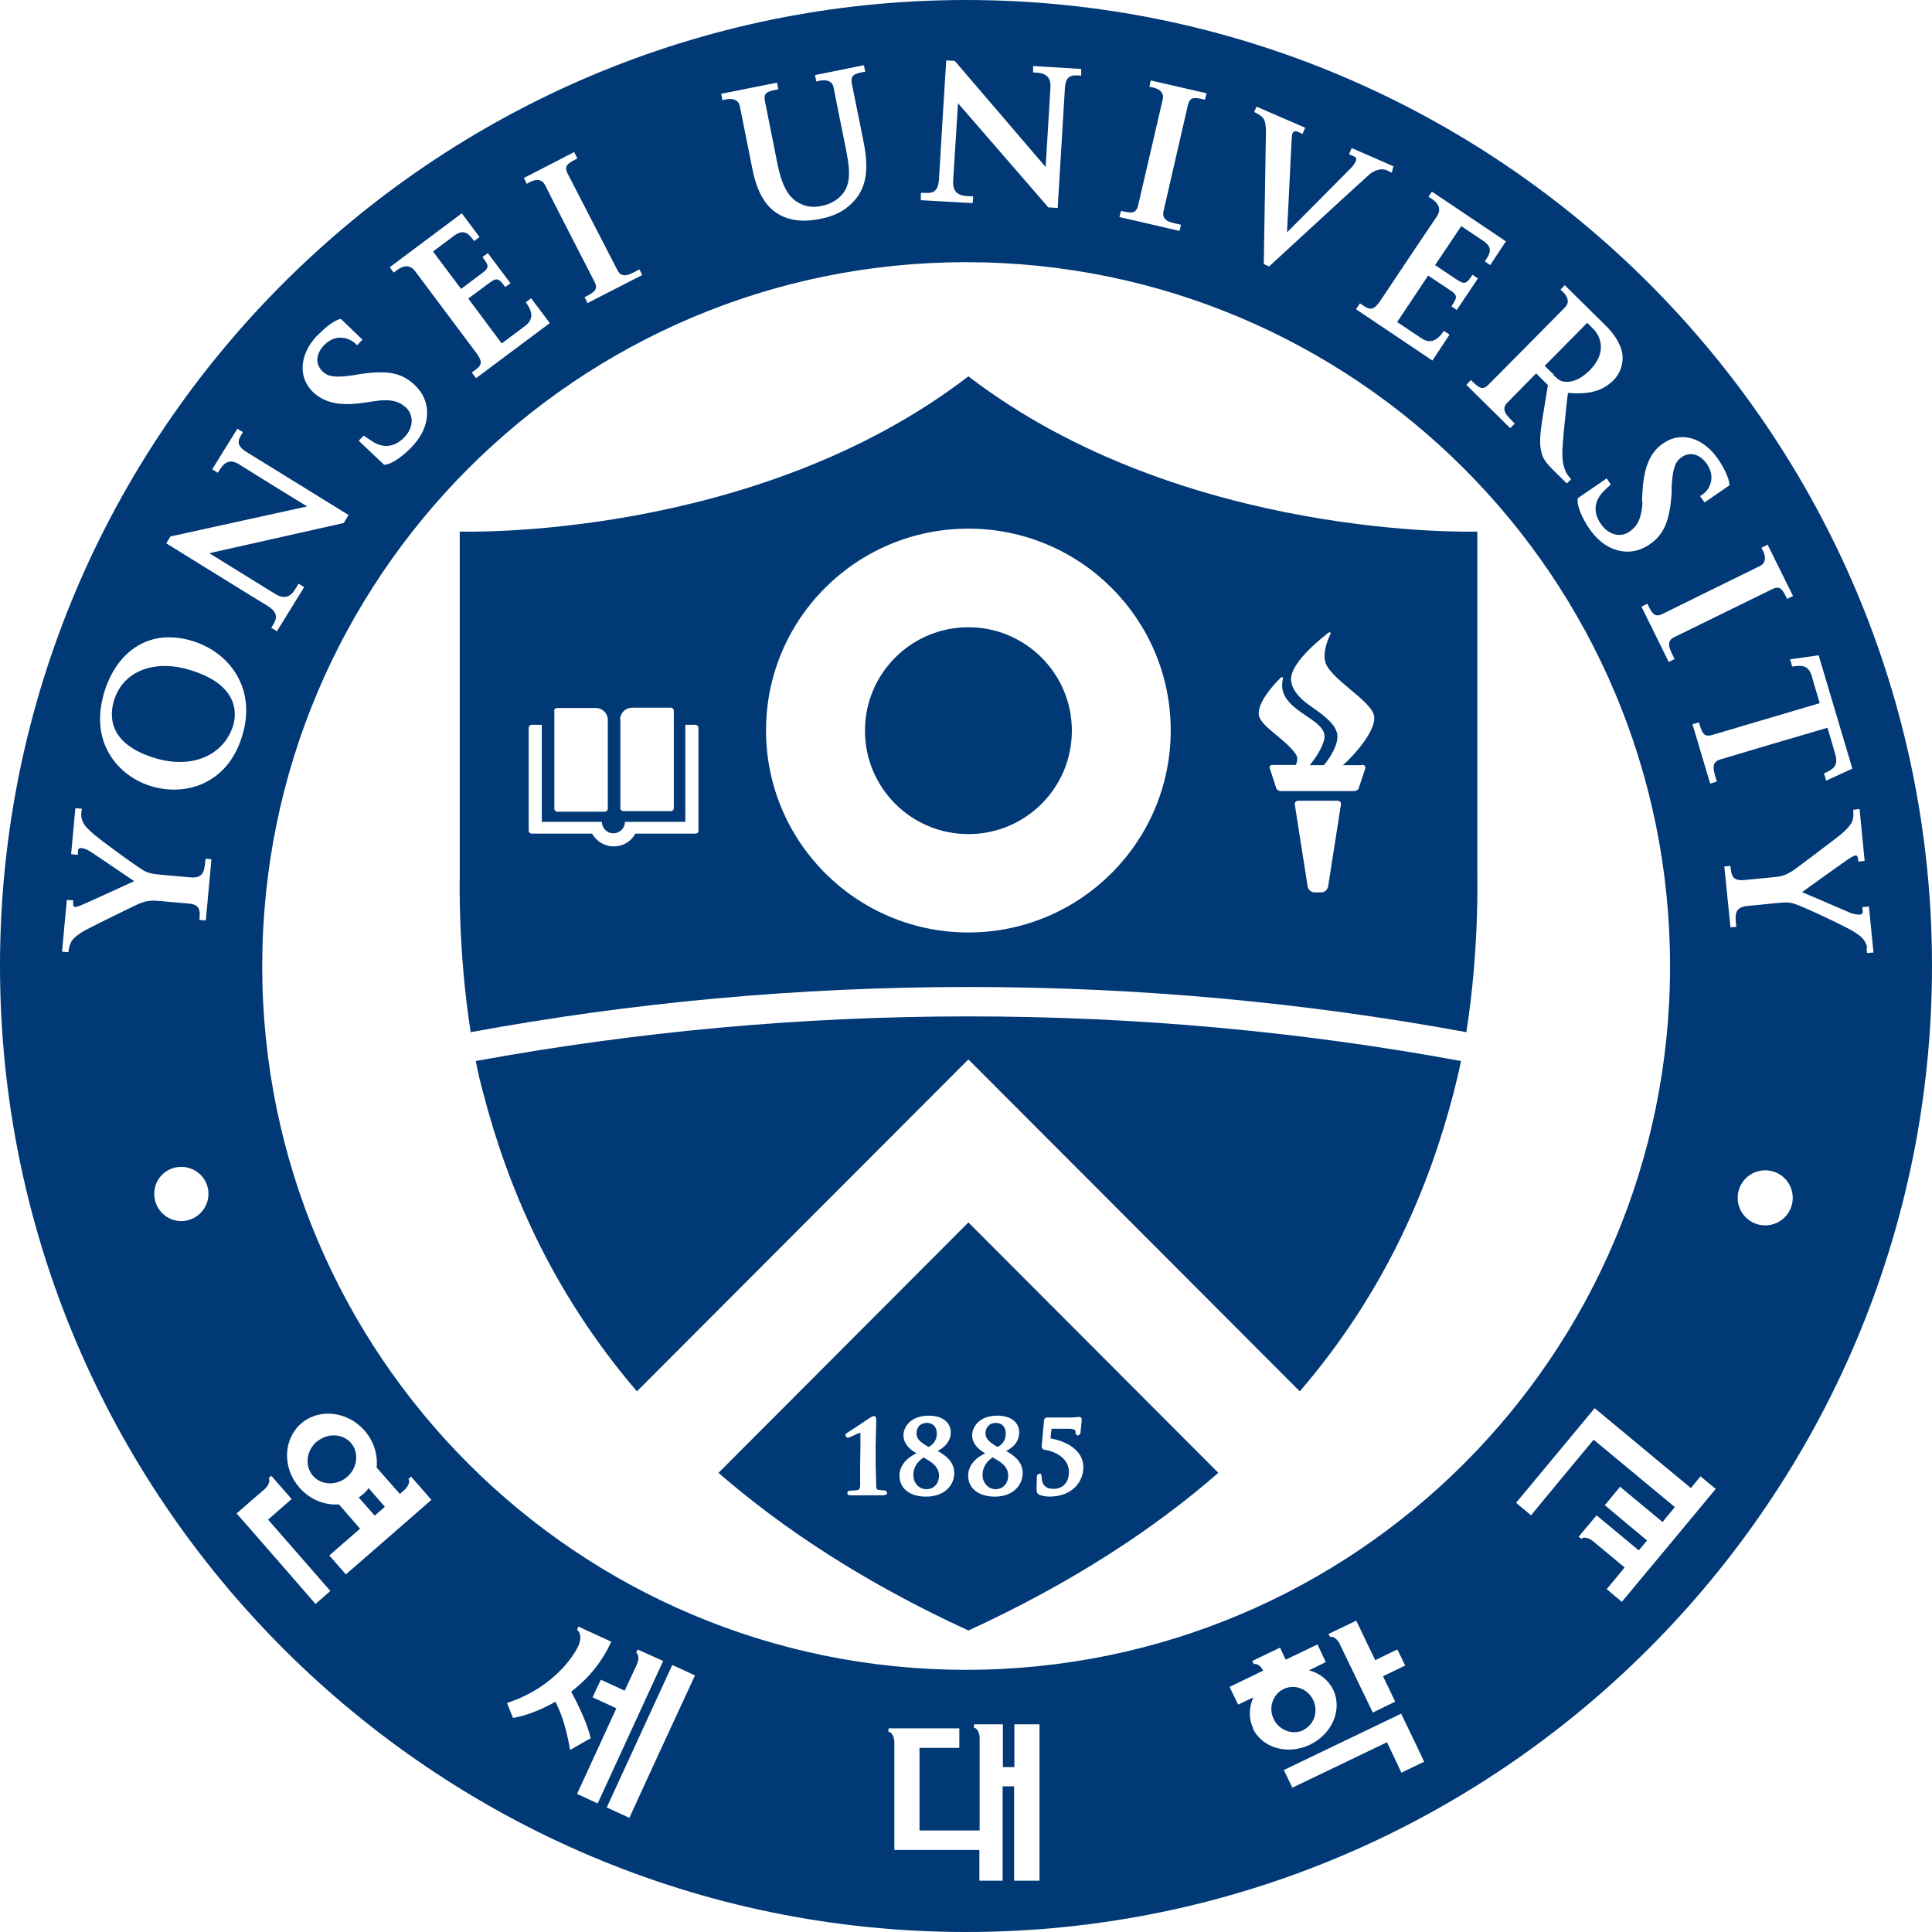 <svg width="88" height="88" viewBox="0 0 88 88" fill="none" xmlns="http://www.w3.org/2000/svg">
<path d="M14.426 65.662C13.951 66.076 13.866 66.77 14.256 67.221C14.633 67.659 15.339 67.684 15.814 67.27C16.289 66.856 16.362 66.162 15.985 65.723C15.595 65.285 14.901 65.261 14.426 65.675" fill="#003976"/>
<path d="M59.364 78.798C59.863 78.554 60.058 77.946 59.815 77.434C59.571 76.923 58.962 76.692 58.463 76.935C57.964 77.179 57.769 77.787 58.013 78.299C58.256 78.81 58.865 79.041 59.364 78.81" fill="#003976"/>
<path d="M70.761 17.091C70.993 17.311 71.078 17.359 71.248 17.384C71.455 17.42 71.893 17.384 72.417 16.86C73.221 16.044 72.892 15.302 72.575 14.985L72.295 14.705L70.359 16.665L70.785 17.079L70.761 17.091Z" fill="#003976"/>
<path d="M16.52 68.073C16.52 68.073 16.399 68.171 16.338 68.207C16.667 68.585 17.068 69.035 17.068 69.035L17.531 68.633C17.531 68.633 17.105 68.147 16.788 67.781C16.715 67.891 16.618 67.988 16.52 68.073Z" fill="#003976"/>
<path d="M8.692 30.531C7.791 30.239 6.927 30.275 6.257 30.616C5.733 30.884 5.38 31.322 5.198 31.882C4.979 32.589 4.918 33.855 7 34.512C8.68 35.048 10.165 34.451 10.616 33.063C10.689 32.82 10.786 32.321 10.518 31.797C10.238 31.249 9.629 30.823 8.704 30.531" fill="#003976"/>
<path d="M85.041 43.178C85.041 43.081 84.993 42.971 84.92 42.85C84.822 42.704 84.737 42.63 84.494 42.472C84.141 42.229 82.107 41.279 81.742 41.17C81.45 41.072 81.206 41.109 80.939 41.133C80.939 41.133 80.184 41.206 79.575 41.267C78.954 41.328 79.039 41.754 79.088 42.217L78.82 42.241L78.54 39.465L78.82 39.441C78.857 39.855 78.905 40.135 79.429 40.086C79.952 40.038 80.805 39.952 80.805 39.952C81.231 39.916 81.389 39.819 81.62 39.685C81.73 39.624 83.422 38.346 83.836 38.017C84.092 37.81 84.287 37.591 84.36 37.42C84.457 37.201 84.408 36.885 84.408 36.885L84.701 36.848L84.932 39.21L84.64 39.246C84.64 39.246 84.64 39.1 84.615 39.052L84.603 39.015C84.591 38.979 84.555 38.966 84.518 38.966C84.457 38.966 84.323 39.052 84.275 39.076C84.092 39.185 82.083 40.634 82.083 40.634C82.083 40.634 84.201 41.547 84.323 41.596C84.494 41.645 84.628 41.669 84.725 41.657C84.798 41.657 84.847 41.596 84.847 41.535C84.847 41.474 84.822 41.316 84.822 41.316L85.127 41.291L85.334 43.385L85.041 43.41C85.041 43.41 85.029 43.264 85.017 43.191M80.403 55.814C79.709 55.814 79.149 55.254 79.149 54.56C79.149 53.866 79.709 53.306 80.403 53.306C81.097 53.306 81.657 53.866 81.657 54.56C81.657 55.254 81.097 55.814 80.403 55.814ZM78.175 35.607L77.895 35.692L77.091 32.989L77.383 32.904C77.53 33.391 77.603 33.586 77.992 33.476C77.992 33.476 82.156 32.247 82.887 32.028C82.619 31.127 82.558 30.932 82.534 30.823C82.375 30.275 82.059 30.299 81.632 30.36L81.535 30.031L82.838 29.849L84.372 35.01L83.179 35.558L83.081 35.229C83.483 35.047 83.751 34.901 83.593 34.353C83.568 34.255 83.507 34.061 83.24 33.148C82.606 33.33 78.772 34.462 78.345 34.596C77.883 34.73 78.078 35.181 78.199 35.594M73.865 72.954C73.865 72.954 73.232 72.43 73.183 72.382C73.232 72.333 73.999 71.396 73.999 71.396L72.55 70.191C72.368 70.044 72.112 69.984 72.027 70.093C72.027 70.093 71.941 70.02 71.905 69.996C71.954 69.947 72.672 69.071 72.721 69.022C72.781 69.071 74.644 70.617 74.644 70.617L75.022 70.166C75.022 70.166 73.147 68.608 73.098 68.559C73.135 68.511 73.743 67.78 73.792 67.719C73.853 67.768 75.728 69.326 75.728 69.326C75.728 69.326 75.971 69.022 76.288 68.645C75.46 67.963 72.587 65.577 72.587 65.577C72.587 65.577 69.786 68.949 69.738 69.022C69.689 68.973 69.105 68.499 69.056 68.45C69.105 68.389 72.635 64.141 72.635 64.141C72.635 64.141 76.105 67.026 77.018 67.78C77.262 67.488 77.444 67.257 77.457 67.245C77.505 67.293 78.09 67.768 78.15 67.817C78.102 67.878 73.926 72.905 73.877 72.954M44 76.058C26.298 76.058 11.944 61.706 11.944 44.006C11.944 26.306 26.298 11.942 44 11.942C61.702 11.942 76.069 26.294 76.069 44.006C76.069 61.718 61.714 76.058 44 76.058ZM63.833 80.745C63.809 80.684 63.175 79.357 63.175 79.357C63.175 79.357 58.939 81.39 58.865 81.427C58.829 81.366 58.513 80.684 58.476 80.623C58.549 80.587 63.748 78.091 63.821 78.055C63.857 78.127 64.843 80.173 64.868 80.246C64.807 80.27 63.906 80.708 63.833 80.745ZM63.553 77.507C63.553 77.507 62.591 77.969 62.53 78.006C62.494 77.933 61.02 74.877 61.02 74.877C60.923 74.658 60.704 74.512 60.582 74.561C60.582 74.561 60.533 74.463 60.509 74.427C60.57 74.39 61.715 73.855 61.775 73.818C61.812 73.891 62.64 75.62 62.64 75.62C62.64 75.62 63.577 75.157 63.65 75.133C63.687 75.194 63.967 75.79 64.003 75.863C63.943 75.9 62.993 76.35 62.993 76.35C62.993 76.35 63.529 77.458 63.553 77.519M57.088 78.736C56.869 78.286 56.881 77.775 57.088 77.312C56.686 77.507 56.406 77.641 56.394 77.641C56.358 77.58 56.041 76.898 56.004 76.837C56.078 76.801 57.538 76.095 57.538 76.095L57.514 76.058C57.404 75.863 57.222 75.754 57.112 75.802C57.112 75.802 57.064 75.705 57.039 75.656C57.1 75.62 58.306 75.048 58.306 75.048C58.33 75.109 58.561 75.596 58.561 75.596C58.561 75.596 59.937 74.938 60.01 74.902C60.034 74.963 60.363 75.644 60.387 75.705C60.375 75.717 60.071 75.863 59.62 76.082C60.107 76.204 60.509 76.521 60.728 76.971C61.154 77.872 60.68 78.98 59.669 79.467C58.659 79.954 57.49 79.625 57.064 78.724M47.336 85.663H46.191V81.366H45.668V85.663H44.609V84.263H40.737V79.345C40.737 79.101 40.603 78.882 40.469 78.882V78.724H43.696V79.613H41.882V83.374H44.621V79.162C44.621 78.919 44.499 78.7 44.365 78.7V78.541H45.68V80.489H46.204V78.541H47.348V85.663H47.336ZM28.672 82.802C28.611 82.778 27.698 82.352 27.637 82.327C27.674 82.254 30.583 75.912 30.62 75.839C30.693 75.863 31.655 76.314 31.655 76.314C31.618 76.387 28.696 82.717 28.672 82.79M26.286 81.706C26.322 81.633 28.075 77.811 28.075 77.811C28.075 77.811 27.053 77.336 26.992 77.312C27.016 77.251 27.333 76.569 27.369 76.508C27.43 76.533 28.453 77.008 28.453 77.008L29.013 75.802C29.11 75.583 29.098 75.328 28.976 75.279C28.976 75.279 29.025 75.169 29.049 75.133C29.11 75.157 30.206 75.656 30.206 75.656C30.169 75.729 27.259 82.072 27.223 82.145C27.162 82.12 26.371 81.743 26.298 81.719M25.312 77.543V77.507L25.263 77.531C24.167 78.152 23.364 78.249 23.364 78.249C23.364 78.249 23.12 77.641 23.096 77.568C25.506 76.776 26.322 75.023 26.334 74.987C26.578 74.463 26.298 74.244 26.286 74.232C26.298 74.196 26.334 74.123 26.346 74.086C26.407 74.123 27.783 74.743 27.844 74.78C27.418 75.693 26.833 76.423 26.042 77.032L26.018 77.056L26.054 77.129C26.48 77.908 26.773 78.627 26.907 79.174C26.858 79.199 26.066 79.649 25.969 79.71C25.738 78.407 25.482 77.896 25.324 77.568M15.754 71.712C15.754 71.712 15.048 70.909 14.999 70.848C15.06 70.799 16.4 69.631 16.4 69.631C16.4 69.631 15.767 68.9 15.438 68.523C14.793 68.572 14.111 68.304 13.636 67.756C12.857 66.867 12.893 65.565 13.709 64.847C14.525 64.128 15.827 64.274 16.607 65.163C17.033 65.65 17.215 66.271 17.154 66.843C17.349 67.062 18.214 68.048 18.214 68.048L18.421 67.865C18.603 67.707 18.688 67.464 18.603 67.366C18.603 67.366 18.688 67.281 18.725 67.257C18.774 67.318 19.602 68.255 19.65 68.316C19.602 68.365 15.827 71.651 15.767 71.7M14.366 73.051C14.366 73.051 10.836 68.986 10.775 68.937C10.823 68.888 12.053 67.829 12.053 67.829C12.236 67.671 12.321 67.427 12.236 67.33C12.236 67.33 12.321 67.257 12.357 67.22C12.406 67.281 13.283 68.279 13.283 68.279C13.222 68.328 12.211 69.217 12.211 69.217C12.211 69.217 14.999 72.406 15.048 72.467C14.999 72.516 14.427 73.003 14.379 73.051M6.854 35.801C6.002 35.533 5.284 34.949 4.894 34.182C4.493 33.415 4.456 32.49 4.76 31.492C5.077 30.482 5.661 29.727 6.416 29.337C7.11 28.972 7.926 28.936 8.79 29.203C9.716 29.496 10.446 30.092 10.86 30.883C11.274 31.675 11.323 32.612 11.018 33.562C10.324 35.777 8.376 36.276 6.854 35.801ZM9.362 41.925L9.082 41.9C9.119 41.498 9.131 41.206 8.608 41.158C8.072 41.109 7.232 41.036 7.232 41.036C6.806 40.999 6.635 41.048 6.38 41.145C6.258 41.182 4.359 42.119 3.896 42.363C3.604 42.521 3.372 42.704 3.275 42.85C3.141 43.044 3.117 43.373 3.117 43.373L2.825 43.349L3.044 40.987L3.336 41.011C3.336 41.011 3.324 41.158 3.336 41.206V41.255C3.336 41.255 3.385 41.316 3.409 41.316C3.47 41.316 3.616 41.267 3.665 41.243C3.872 41.17 6.112 40.135 6.112 40.135C6.112 40.135 4.213 38.845 4.091 38.772C3.945 38.686 3.811 38.638 3.701 38.626C3.628 38.626 3.555 38.662 3.555 38.723C3.555 38.784 3.543 38.942 3.543 38.942L3.239 38.906L3.433 36.812L3.726 36.836C3.726 36.836 3.713 36.982 3.701 37.067C3.701 37.153 3.701 37.274 3.762 37.408C3.823 37.566 3.908 37.664 4.115 37.859C4.419 38.163 6.234 39.478 6.562 39.66C6.83 39.806 7.086 39.819 7.341 39.843C7.341 39.843 8.096 39.916 8.705 39.965C9.314 40.013 9.314 39.587 9.362 39.112L9.63 39.137L9.375 41.925H9.362ZM8.255 55.619C7.573 55.619 7.025 55.059 7.025 54.378C7.025 53.696 7.573 53.148 8.255 53.148C8.936 53.148 9.496 53.696 9.496 54.378C9.496 55.059 8.936 55.619 8.255 55.619ZM7.78 24.432C8.827 24.2 13.831 23.105 13.989 23.068C13.989 23.068 11.432 21.498 10.884 21.145C10.336 20.804 10.093 21.254 9.923 21.534L9.667 21.376L10.811 19.526L11.067 19.684C10.884 19.976 10.677 20.244 11.225 20.585C11.785 20.926 15.876 23.458 15.876 23.458L15.657 23.823L9.533 25.198L12.528 27.049C13.161 27.438 13.38 26.951 13.599 26.586L13.855 26.744L12.613 28.753L12.357 28.595C12.552 28.278 12.784 27.974 12.187 27.597C11.578 27.231 7.573 24.748 7.573 24.748L7.78 24.407V24.432ZM14.452 15.29C15.133 14.571 15.523 14.523 15.523 14.523L16.509 15.472L16.266 15.728C16.266 15.728 16.022 15.423 15.608 15.387C15.401 15.363 15.097 15.387 14.756 15.728C14.379 16.13 14.354 16.592 14.695 16.921C14.926 17.14 15.206 17.225 16.095 17.091L16.375 17.043C17.654 16.848 18.311 16.982 18.895 17.542C19.163 17.797 19.577 18.333 19.419 19.161C19.334 19.587 19.115 19.988 18.737 20.378C18.396 20.731 17.848 21.169 17.495 21.169L16.339 20.074L16.57 19.842C16.57 19.842 16.96 20.11 17.093 20.183C17.715 20.5 18.189 20.159 18.421 19.915C18.883 19.428 18.81 18.869 18.506 18.576C18.214 18.308 17.861 18.15 17.057 18.272L16.582 18.345C15.474 18.503 14.793 18.357 14.257 17.858C13.563 17.189 13.636 16.142 14.439 15.29M21.062 9.751L21.842 10.798L21.598 10.98C21.343 10.639 21.136 10.408 20.685 10.737C20.49 10.883 19.723 11.455 19.723 11.455L21.002 13.159L21.976 12.429C22.317 12.173 22.244 12.064 21.976 11.711L22.219 11.528L23.254 12.904L23.011 13.074C22.755 12.721 22.657 12.611 22.317 12.867L21.33 13.598L22.852 15.643C22.852 15.643 23.68 15.022 23.912 14.851C24.252 14.596 24.325 14.267 23.948 13.768L24.192 13.585L25.044 14.717L21.683 17.225L21.489 16.969C21.878 16.677 22.085 16.592 21.671 16.044C21.671 16.044 19.285 12.855 18.92 12.368C18.567 11.893 18.153 12.246 17.934 12.417L17.751 12.173L21.038 9.714L21.062 9.751ZM26.164 6.951L26.298 7.219C25.847 7.45 25.677 7.547 25.859 7.913C25.859 7.913 27.905 11.881 28.124 12.307C28.343 12.745 28.745 12.465 29.122 12.271L29.256 12.526L26.76 13.804L26.627 13.537C27.077 13.305 27.26 13.196 27.077 12.831C27.077 12.831 24.934 8.667 24.825 8.424C24.581 7.949 23.997 8.375 23.997 8.375L23.863 8.107L26.176 6.914L26.164 6.951ZM35.392 3.774L35.453 4.066C34.954 4.163 34.759 4.212 34.844 4.614L35.404 7.426C35.66 8.704 36.038 9.057 36.403 9.252C36.805 9.471 37.158 9.434 37.45 9.373C37.645 9.337 38.144 9.191 38.448 8.74C38.789 8.229 38.68 7.535 38.509 6.683C38.509 6.683 37.986 4.102 37.973 3.993C37.876 3.469 37.182 3.713 37.182 3.713L37.121 3.421L39.349 2.97L39.41 3.262C38.911 3.36 38.728 3.409 38.801 3.81L39.313 6.354C39.508 7.292 39.593 8.266 39.02 9.008C38.509 9.666 37.888 9.86 37.413 9.958C37.06 10.031 36.208 10.201 35.453 9.751C34.857 9.398 34.479 8.74 34.272 7.706C34.272 7.706 33.724 4.967 33.7 4.845C33.603 4.322 32.909 4.565 32.909 4.565L32.848 4.273L35.404 3.762L35.392 3.774ZM41.979 8.777C42.356 8.801 42.734 8.862 42.77 8.156C42.807 7.45 43.099 2.751 43.099 2.751L43.489 2.775C44.183 3.591 47.519 7.474 47.628 7.608C47.628 7.608 47.811 4.614 47.847 3.968C47.884 3.323 47.373 3.311 47.056 3.299V3.007L49.247 3.141V3.445C48.882 3.421 48.541 3.372 48.505 4.017C48.468 4.662 48.176 9.471 48.176 9.471L47.75 9.446L43.635 4.699L43.416 8.217C43.367 8.959 43.903 8.923 44.329 8.947L44.304 9.252L41.943 9.118V8.813L41.979 8.777ZM51.049 9.605C51.536 9.714 51.743 9.751 51.841 9.349C51.841 9.349 52.9 4.784 52.961 4.528C53.083 4.005 52.352 3.956 52.352 3.956L52.413 3.664L54.957 4.248L54.884 4.541C54.397 4.431 54.203 4.395 54.105 4.796C54.105 4.796 53.107 9.142 52.997 9.617C52.888 10.092 53.375 10.14 53.789 10.238L53.728 10.518L50.988 9.885L51.061 9.592L51.049 9.605ZM57.234 4.857L59.45 5.819L59.328 6.099L59.109 6.001C58.999 5.953 58.926 6.001 58.902 6.026C58.841 6.087 58.853 6.208 58.841 6.257L58.792 7.133C58.744 8.12 58.634 10.408 58.622 10.579C58.768 10.445 59.767 9.434 59.767 9.434L61.544 7.645C61.654 7.523 61.751 7.389 61.775 7.28C61.788 7.207 61.739 7.146 61.666 7.121L61.447 7.024L61.568 6.744L63.468 7.572L63.395 7.864L63.188 7.766C62.786 7.584 62.384 7.937 62.384 7.937L61.179 9.033L57.806 12.137L57.563 12.027L57.66 6.087C57.672 5.794 57.636 5.539 57.551 5.405C57.441 5.234 57.124 5.101 57.124 5.101L57.246 4.833L57.234 4.857ZM65.184 8.704L68.593 10.992L67.875 12.076L67.631 11.905C67.875 11.552 68.021 11.285 67.558 10.968C67.351 10.834 66.56 10.299 66.56 10.299L65.367 12.076L66.39 12.758C66.743 12.989 66.828 12.879 67.071 12.514L67.315 12.684L66.353 14.121L66.11 13.95C66.353 13.585 66.426 13.464 66.073 13.232L65.05 12.551L63.638 14.669C63.638 14.669 64.502 15.241 64.734 15.399C65.087 15.643 65.416 15.594 65.769 15.07L66.024 15.241L65.245 16.422L61.763 14.084L61.946 13.817C62.347 14.084 62.506 14.243 62.883 13.683C62.883 13.683 65.099 10.359 65.44 9.872C65.769 9.373 65.294 9.106 65.062 8.959L65.233 8.716L65.184 8.704ZM71.284 13.001L73.037 14.73C73.402 15.083 73.78 15.521 73.889 16.081C73.938 16.324 73.926 16.884 73.487 17.323C73.001 17.809 72.38 17.98 71.418 17.895C71.406 17.98 71.369 18.296 71.369 18.296C71.272 19.27 71.174 20.037 71.162 20.646C71.162 21.279 71.345 21.547 71.418 21.656L71.564 21.826L71.369 22.021L70.76 21.425C70.432 21.096 70.298 20.913 70.225 20.658C70.103 20.268 70.139 19.781 70.273 18.966L70.505 17.542L69.969 17.006L68.654 18.345C68.313 18.686 68.703 18.99 68.995 19.294L68.788 19.502L66.791 17.529L66.998 17.31C67.351 17.663 67.522 17.809 67.802 17.517C67.802 17.517 71.101 14.194 71.284 13.999C71.661 13.622 71.077 13.196 71.077 13.196L71.284 12.977V13.001ZM74.79 22.825L74.815 22.35C74.888 21.242 75.168 20.585 75.776 20.183C76.568 19.635 77.578 19.927 78.248 20.901C78.808 21.717 78.772 22.107 78.772 22.107L77.639 22.886L77.432 22.593C77.432 22.593 77.785 22.435 77.907 22.034C77.968 21.839 78.017 21.534 77.749 21.133C77.432 20.682 76.982 20.561 76.604 20.816C76.337 20.999 76.19 21.254 76.142 22.155V22.447C76.056 23.738 75.789 24.359 75.119 24.809C74.815 25.016 74.206 25.308 73.427 24.979C73.025 24.809 72.684 24.505 72.38 24.066C72.1 23.652 71.795 23.032 71.868 22.691L73.183 21.79L73.366 22.07C73.366 22.07 73.013 22.387 72.927 22.508C72.489 23.056 72.721 23.592 72.915 23.86C73.293 24.419 73.865 24.468 74.206 24.225C74.535 24.006 74.766 23.689 74.815 22.873M80.245 24.943L80.513 24.809L81.669 27.146L81.401 27.28C81.182 26.83 81.085 26.659 80.707 26.842C80.707 26.842 76.702 28.802 76.263 29.021C75.825 29.228 76.093 29.642 76.276 30.019L76.008 30.153L74.766 27.633L75.034 27.499C75.253 27.95 75.362 28.144 75.728 27.962C75.728 27.962 79.928 25.892 80.159 25.783C80.634 25.552 80.232 24.955 80.232 24.955M44 0C19.748 0 0 19.733 0 43.994C0 68.255 19.748 88 44 88C68.252 88 88 68.255 88 43.994C88 19.733 68.264 0 44 0Z" fill="#003976"/>
<path d="M44.11 28.57C41.505 28.57 39.398 30.676 39.398 33.281C39.398 35.886 41.505 37.992 44.11 37.992C46.715 37.992 48.822 35.886 48.822 33.281C48.822 30.676 46.703 28.57 44.11 28.57Z" fill="#003976"/>
<path d="M21.67 48.328C21.767 48.815 21.877 49.314 22.011 49.789C23.094 53.94 25.042 58.736 29.011 63.374L44.108 48.255L59.205 63.374C63.174 58.748 65.122 53.952 66.206 49.789C66.327 49.314 66.449 48.815 66.546 48.328C59.278 46.989 51.791 46.295 44.108 46.295C36.426 46.295 28.938 47.001 21.67 48.328Z" fill="#003976"/>
<path d="M62.018 34.84C62.018 34.84 62.249 34.816 62.176 35.035L61.884 35.912C61.884 35.912 61.835 36.033 61.665 36.033H58.353C58.183 36.033 58.134 35.912 58.134 35.912L57.854 35.047C57.757 34.816 57.988 34.84 57.988 34.84H59.023C59.096 34.682 59.12 34.512 59.023 34.353C58.487 33.587 57.331 33.063 57.331 32.491C57.331 31.834 58.305 30.896 58.329 30.872C58.39 30.823 58.451 30.848 58.438 30.909C58.061 32.43 60.581 32.686 60.313 33.696C60.204 34.11 59.924 34.524 59.656 34.853H60.301C60.593 34.512 61.044 33.794 60.886 33.343C60.8 33.1 60.679 32.966 60.52 32.807C60.192 32.479 59.766 32.235 59.437 31.968C59.035 31.639 58.804 31.274 58.804 30.933C58.804 30.093 60.447 28.876 60.484 28.839C60.557 28.778 60.63 28.79 60.606 28.863C60.423 29.241 60.277 29.728 60.35 30.081C60.459 30.86 62.468 31.895 62.59 32.613C62.7 33.27 61.641 34.451 61.166 34.853H62.006L62.018 34.84ZM60.496 40.367C60.472 40.513 60.35 40.647 60.179 40.647H59.875C59.717 40.647 59.583 40.525 59.559 40.367L58.974 36.63C58.974 36.545 59.035 36.472 59.133 36.472H60.922C61.02 36.472 61.093 36.545 61.08 36.63L60.496 40.367ZM44.109 42.473C39.02 42.473 34.892 38.358 34.892 33.27C34.892 28.182 39.02 24.079 44.109 24.079C49.198 24.079 53.325 28.194 53.325 33.27C53.325 38.346 49.198 42.473 44.109 42.473ZM31.824 37.835C31.824 37.908 31.763 37.969 31.69 37.969H28.939C28.756 38.322 28.379 38.553 27.953 38.553C27.526 38.553 27.161 38.31 26.966 37.969H24.215C24.142 37.969 24.081 37.908 24.081 37.835V33.148C24.081 33.075 24.142 33.014 24.215 33.014H24.678V37.433H27.417V37.482C27.441 37.75 27.673 37.957 27.94 37.957C28.208 37.957 28.44 37.75 28.464 37.482V37.433H31.215V33.014H31.678C31.751 33.014 31.812 33.075 31.812 33.148V37.835H31.824ZM25.238 32.382C25.238 32.308 25.299 32.248 25.372 32.248H27.137C27.441 32.248 27.685 32.491 27.685 32.795V36.837C27.685 36.91 27.624 36.971 27.551 36.971H25.384C25.311 36.971 25.25 36.91 25.25 36.837V32.394L25.238 32.382ZM28.245 32.783C28.245 32.479 28.488 32.235 28.793 32.235H30.558C30.631 32.235 30.692 32.296 30.692 32.369V36.812C30.692 36.886 30.631 36.946 30.558 36.946H28.391C28.318 36.946 28.257 36.886 28.257 36.812V32.771L28.245 32.783ZM67.29 39.941V24.213C67.29 24.213 53.885 24.639 44.109 17.141C34.344 24.651 20.94 24.213 20.94 24.213V39.941C20.94 39.941 20.855 43.313 21.439 47.014C28.78 45.662 36.353 44.956 44.109 44.956C51.864 44.956 59.449 45.662 66.79 47.014C67.375 43.325 67.29 39.941 67.29 39.941Z" fill="#003976"/>
<path d="M45.435 65.906C45.617 65.821 45.812 65.638 45.812 65.297C45.812 64.957 45.593 64.811 45.374 64.811C45.021 64.811 44.887 65.066 44.887 65.285C44.887 65.517 45.033 65.675 45.435 65.906Z" fill="#003976"/>
<path d="M42.294 65.906C42.464 65.821 42.671 65.638 42.671 65.297C42.671 64.957 42.452 64.811 42.233 64.811C41.868 64.811 41.746 65.066 41.746 65.285C41.746 65.517 41.88 65.675 42.294 65.906Z" fill="#003976"/>
<path d="M45.217 66.381C45.034 66.503 44.754 66.746 44.754 67.184C44.754 67.55 45.022 67.83 45.35 67.83C45.679 67.83 45.923 67.574 45.923 67.209C45.923 66.807 45.606 66.6 45.217 66.381Z" fill="#003976"/>
<path d="M42.076 66.381C41.894 66.503 41.602 66.746 41.602 67.184C41.602 67.55 41.857 67.83 42.198 67.83C42.539 67.83 42.77 67.574 42.77 67.209C42.77 66.807 42.442 66.6 42.064 66.381" fill="#003976"/>
<path d="M47.799 68.169C47.629 68.169 47.458 68.133 47.336 68.084C47.227 68.023 47.215 67.938 47.215 67.841V67.78C47.215 67.78 47.227 67.269 47.227 67.256C47.227 67.232 47.263 67.123 47.349 67.123C47.397 67.123 47.446 67.135 47.446 67.269C47.446 67.634 47.629 67.816 47.994 67.816C48.31 67.816 48.688 67.622 48.688 67.049C48.688 66.331 47.897 66.076 47.592 66.039C47.458 66.015 47.446 65.93 47.446 65.881L47.556 64.676C47.556 64.676 47.58 64.566 47.702 64.566H48.822L49.114 64.542H49.163C49.272 64.542 49.272 64.639 49.272 64.688L49.211 65.284C49.211 65.284 49.163 65.382 49.102 65.382C49.09 65.382 48.992 65.382 48.992 65.26C48.992 65.163 48.992 65.077 48.663 65.077H47.897C47.884 65.163 47.86 65.43 47.848 65.516C48.578 65.65 49.345 66.051 49.345 66.83C49.345 67.475 48.858 68.169 47.787 68.169M45.315 68.169C44.585 68.169 44.098 67.804 44.098 67.208C44.098 66.794 44.39 66.416 44.877 66.197C44.597 66.039 44.281 65.783 44.281 65.37C44.281 65.016 44.585 64.481 45.425 64.481C46.034 64.481 46.423 64.773 46.423 65.248C46.423 65.723 46.046 65.99 45.827 66.088C46.143 66.27 46.582 66.55 46.582 67.098C46.582 67.646 46.143 68.169 45.315 68.169ZM42.174 68.169C41.444 68.169 40.969 67.804 40.969 67.208C40.969 66.794 41.261 66.416 41.748 66.197C41.468 66.039 41.152 65.783 41.152 65.37C41.152 65.016 41.456 64.481 42.308 64.481C42.905 64.481 43.306 64.773 43.306 65.248C43.306 65.723 42.905 65.99 42.71 66.088C43.026 66.27 43.465 66.55 43.465 67.098C43.465 67.646 43.026 68.169 42.186 68.169M40.263 68.109H39.703H39.508H38.741C38.619 68.109 38.595 68.06 38.595 68.011C38.595 67.938 38.644 67.901 38.692 67.901L39.045 67.877C39.143 67.853 39.155 67.829 39.179 67.695V66.684L39.191 65.954V65.357C39.191 65.357 39.191 65.272 39.191 65.26C39.143 65.26 38.936 65.357 38.838 65.406L38.692 65.467L38.607 65.491C38.607 65.491 38.51 65.443 38.51 65.382C38.51 65.333 38.534 65.284 38.595 65.26C38.619 65.248 39.471 64.688 39.642 64.566L39.8 64.493C39.8 64.493 39.91 64.505 39.91 64.651V64.712L39.885 65.832V66.672L39.91 67.682C39.91 67.816 39.946 67.853 40.032 67.865L40.312 67.889C40.312 67.889 40.409 67.938 40.409 67.999C40.409 68.048 40.385 68.096 40.275 68.096M44.11 55.68L32.727 67.086C35.685 69.654 39.398 72.101 44.11 74.268C48.822 72.101 52.547 69.654 55.494 67.086L44.11 55.68Z" fill="#003976"/>
</svg>

